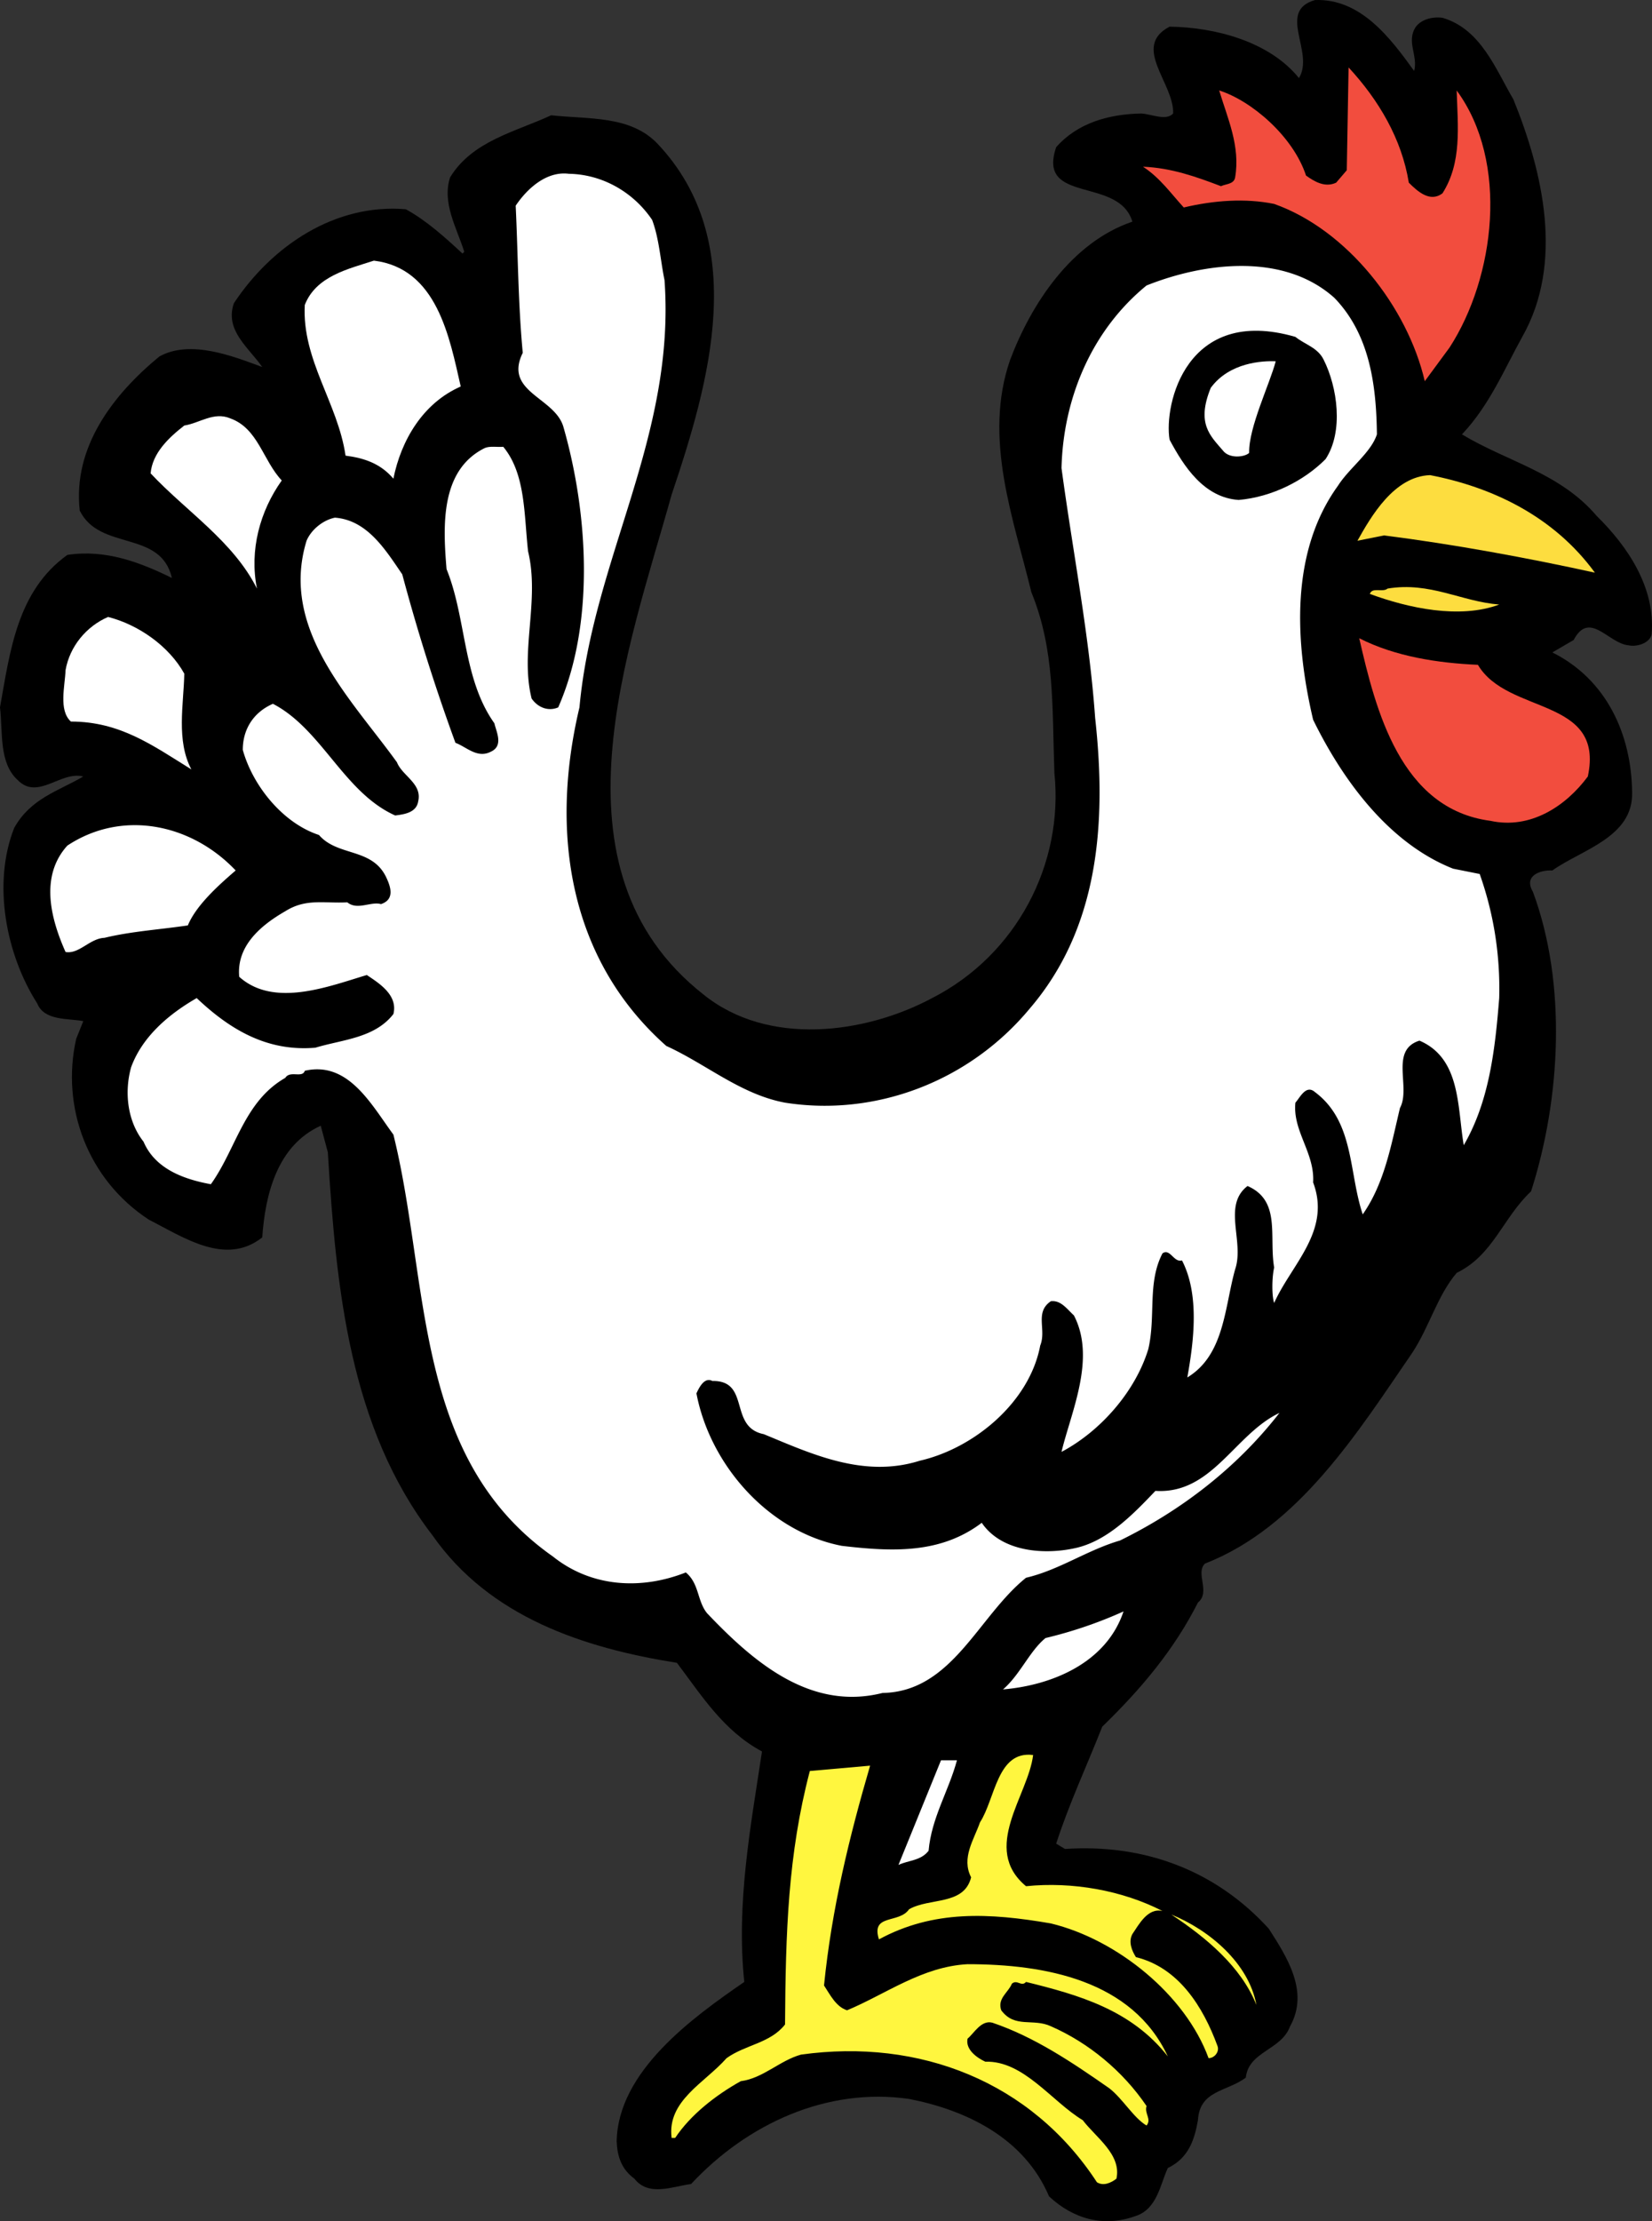 <svg xmlns="http://www.w3.org/2000/svg" width="210.755" height="283.277"><rect width="100%" height="100%" fill="#333333" stroke="none"/><path d="M180.41 9.05c.527-1.957-1.055-3.765.227-5.648.828-1.059 2.336-1.282 3.39-1.133 4.899 1.434 6.782 6.559 9.043 10.402 3.77 9.266 6.48 20.871 1.13 30.293-2.337 4.219-4.145 8.668-7.688 12.434 5.73 3.465 12.511 4.898 17.183 10.398 3.993 3.922 7.535 9.196 7.008 15.149-.3 1.133-1.957 1.582-2.937 1.355-2.563-.222-4.977-4.52-7.008-.676l-2.715 1.582c6.934 3.465 10.098 10.473 10.176 17.86.148 5.726-6.485 7.308-10.176 9.949-1.582-.078-3.691.676-2.484 2.711 4.367 11.758 3.539 26.453-.23 38.207-3.614 3.39-4.821 8.14-9.493 10.402-2.488 2.938-3.469 6.856-5.652 10.172-6.934 10.098-14.47 22.23-26.454 26.903-1.28 1.207.754 3.617-.902 4.972-3.015 5.957-7.16 10.93-12.207 15.828-1.96 4.973-4.223 9.797-5.879 14.922l1.13.676c10.097-.676 19.218 2.715 26 10.176 2.26 3.539 5.198 7.988 2.714 12.433-1.133 3.09-5.277 3.164-5.652 6.555-2.414 1.809-5.88 1.582-6.106 5.426-.453 2.562-1.207 4.824-3.844 6.105-.98 2.11-1.355 5.2-4.07 6.106-4.144 1.508-7.988.375-11.078-2.489-3.164-7.46-10.55-11.003-17.86-12.433-10.472-1.508-20.648 3.164-27.808 10.851-2.336.301-5.426 1.657-7.234-.68-1.657-1.202-2.184-2.863-2.262-4.745.152-8.97 9.723-15.825 16.281-20.348-1.055-10.023.828-19.895 2.258-29.39-4.898-2.637-7.61-7.008-10.852-11.305-11.828-1.883-23.886-5.801-31.199-16.278-10.55-13.714-12.281-31.422-13.336-48.832l-.906-3.39c-5.5 2.484-7.082 8.664-7.461 14.242-4.672 3.691-10.023 0-14.469-2.262-7.836-5.125-11.226-14.39-9.27-23.058l.907-2.262c-1.887-.375-4.977 0-5.879-2.262C.75 121.714-.98 112.671 1.81 105.59c2.109-3.77 5.574-4.672 8.816-6.558-2.863-.754-5.805 3.09-8.367.453C-.152 97.296.375 93.456 0 90.214c1.281-7.16 2.184-14.844 8.59-19.441 4.898-.754 9.344.976 13.34 2.937-1.434-6.18-9.196-3.39-11.758-8.59-.902-8.066 4.219-14.773 10.172-19.667 3.996-2.188 9.422 0 13.113 1.355-1.73-2.488-4.82-4.672-3.617-8.14 4.898-7.383 12.96-12.735 21.93-11.981 2.636 1.43 5.125 3.691 7.234 5.652l.226-.226c-.98-3.09-2.863-6.254-1.808-9.496 2.863-4.672 8.367-5.805 12.887-7.914 4.824.527 10.097 0 13.566 3.617 11.832 12.511 6.629 30.445 1.809 44.765-5.426 19.516-16.278 47.778 4.066 63.754 8.215 6.633 20.574 5.047 29.164.453 10.777-5.504 16.809-17.109 15.602-28.714-.301-8.516.074-15.676-2.942-23.06-2.258-9.343-6.176-19.593-2.71-29.616 2.71-7.157 7.835-14.996 15.6-17.633-1.734-5.805-12.21-2.188-9.722-9.496 2.711-3.09 6.707-4.219 10.852-4.297 1.355.078 3.164.98 4.07 0 .149-3.84-5.351-8.512-.453-11.074 5.8.074 12.734 1.883 16.504 6.554 2.035-3.316-2.863-8.515 2.035-9.949 5.8-.222 9.57 4.75 12.66 9.043"/><path fill="#f24d3e" d="M179.73 23.296c1.13 1.13 2.715 2.563 4.297 1.356 2.485-3.918 1.957-8.442 1.809-13.114 6.707 9.122 4.898 23.813-.906 32.782l-3.164 4.297c-2.188-9.422-9.871-19.293-19.215-22.61-3.696-.754-7.688-.453-11.531.453-1.66-1.808-3.016-3.77-5.2-5.199 3.618.149 6.782 1.281 9.946 2.484.605-.3 1.66-.226 1.808-1.128.68-3.993-.976-7.536-2.035-11.079 4.07 1.282 9.422 5.805 11.078 10.852 1.055.754 2.414 1.582 3.844.906l1.355-1.582.23-13.113c3.84 4.144 6.782 9.117 7.684 14.695"/><path fill="#fff" d="M83.195 28.042c.903 2.41 1.055 5.125 1.582 7.688 1.434 19.969-9.117 35.492-10.851 54.484-3.77 15.824-1.434 32.102 11.078 43.18 5.125 2.336 9.496 6.18 15.148 7.234 11.453 1.809 23.438-2.636 31.2-11.98 8.742-10.176 9.87-23.438 8.363-37.078-.754-10.625-2.863-21.25-4.293-31.875.223-8.895 3.84-17.559 10.848-23.285 7.386-2.942 17.484-4.223 23.964 1.578 4.524 4.675 5.352 11.156 5.426 17.41-.754 2.336-3.539 4.297-4.972 6.558-6.102 8.438-5.5 19.895-3.165 29.84 3.766 7.688 9.645 15.75 17.86 18.992l3.39.676c1.735 4.899 2.637 10.176 2.489 15.828-.528 6.63-1.282 13.188-4.524 18.762-.828-4.894-.375-11.078-5.648-13.336-3.848 1.203-1.059 5.953-2.488 8.59-1.133 4.746-1.961 9.57-4.75 13.566-1.805-5.351-1.055-11.832-6.102-15.601-1.133-.98-1.887.68-2.488 1.355-.375 3.617 2.488 6.407 2.261 10.176 2.336 6.18-2.789 10.473-4.972 15.371-.305-.902-.305-3.164 0-4.52-.68-3.995.902-8.515-3.395-10.398-3.238 2.485-.375 7.082-1.582 10.625-1.355 4.82-1.355 10.926-6.101 13.79.828-4.594 1.582-10.552-.68-14.923-1.055.305-1.508-1.582-2.488-.902-1.957 3.766-.828 7.988-1.809 12.207-1.656 5.426-6.101 10.477-11.074 13.113 1.203-5.047 4.445-11.906 1.582-17.406-.906-.832-1.66-1.96-2.942-1.808-2.109 1.43-.527 3.613-1.355 5.648-1.355 7.234-8.441 13.113-15.375 14.695-7.156 2.262-13.863-.902-19.894-3.39-4.52-.903-1.657-6.856-6.555-6.782-.98-.527-1.66.754-2.035 1.582 1.734 9.118 9.191 17.633 18.539 19.442 6.402.754 12.586 1.058 17.86-2.938 2.562 3.77 8.14 4.145 12.206 3.164 3.918-.976 7.086-4.218 9.95-7.234 7.234.453 10.097-7.234 15.824-9.945-5.5 7.082-12.66 12.508-20.348 16.277-4.145 1.203-7.762 3.766-11.98 4.746-6.106 4.899-9.422 14.547-18.313 14.695-9.27 2.336-16.578-4.07-22.383-10.171-1.281-1.582-.98-3.77-2.71-5.2-5.727 2.258-12.06 1.883-16.958-2.035-17.937-12.586-15.676-34.969-20.348-53.808-2.789-3.77-5.726-9.422-11.304-8.137-.301.976-1.883-.078-2.485.902-5.277 3.016-6.257 9.043-9.496 13.567-3.316-.606-7.086-1.887-8.59-5.426-2.035-2.563-2.488-6.258-1.585-9.496 1.433-3.918 4.824-6.781 8.367-8.817 4.218 3.993 8.968 6.856 15.144 6.328 3.469-1.054 7.54-1.203 9.95-4.292.601-2.415-1.81-3.918-3.391-4.977-4.824 1.434-11.832 4.219-16.277.227-.38-3.993 2.863-6.633 5.878-8.364 2.637-1.66 4.899-.98 7.91-1.133 1.282 1.055 3.016-.148 4.297.227 1.81-.602 1.207-2.258.68-3.39-1.808-3.844-6.18-2.637-8.594-5.426-4.597-1.508-8.437-6.254-9.718-10.852 0-2.71 1.43-4.824 3.843-5.879 6.254 3.242 9.043 11.305 15.598 14.242 1.207-.148 2.715-.375 2.938-1.808.527-2.258-2.032-3.239-2.711-4.973-5.805-8.062-14.996-16.957-11.532-28.258.606-1.433 2.11-2.636 3.618-2.941 4.144.305 6.48 4.144 8.593 7.234a252.81 252.81 0 0 0 6.782 21.477c1.43.531 2.789 2.035 4.52 1.133 1.66-.754.679-2.563.452-3.618-4.07-5.726-3.543-13.34-6.105-19.668-.45-5.43-.828-12.511 4.75-15.375.676-.375 1.656-.152 2.484-.226 2.867 3.465 2.64 8.668 3.168 13.34 1.508 6.254-1.055 12.734.45 18.765.831 1.203 2.187 1.657 3.394 1.13 4.672-10.626 3.84-24.645.676-35.72-1.055-3.843-7.688-4.449-5.2-9.496-.601-6.406-.601-12.511-.902-18.765 1.356-2.035 3.84-4.446 6.781-4.07 4.371.074 8.29 2.414 10.625 5.878"/><path fill="#fff" d="M58.777 49.292c-4.82 2.11-7.609 6.86-8.59 11.758-1.656-1.96-3.769-2.637-6.105-2.941-.977-6.707-5.574-12.207-5.2-19.215 1.434-3.691 5.579-4.598 8.821-5.652 8.063.98 9.645 9.796 11.074 16.05"/><path d="M168.879 45.902c1.734 3.468 2.562 9.12.226 12.66-2.789 2.789-6.859 4.824-11.078 5.2-4.445-.302-7.007-4.294-8.816-7.684-.754-4.446 2.11-17.157 16.05-13.114 1.208.98 2.864 1.356 3.618 2.938"/><path fill="#fff" d="M162.75 46.078c-.754 2.89-3.465 8.44-3.39 11.683-.528.527-2.54.8-3.368-.328-1.617-1.887-3.375-3.43-1.531-7.965 2.387-3.265 6.633-3.465 8.289-3.39M35.945 61.277c-2.789 3.918-4.144 8.89-3.164 13.789-3.015-6.028-9.043-9.871-13.566-14.696.226-2.562 2.262-4.519 4.297-6.101 1.957-.3 3.765-1.809 5.879-.906 3.539 1.28 4.144 5.351 6.554 7.914"/><path fill="#fddd3f" d="M203.469 73.035c-8.59-1.887-18.012-3.622-26.903-4.75l-3.39.68c1.73-3.09 4.672-8.216 9.27-8.368 7.835 1.508 15.75 5.2 21.023 12.438m-12.207 4.066c-5.051 1.883-11.606.453-16.504-1.356.3-.906 1.656-.152 2.262-.68 5.425-.902 9.417 1.661 14.242 2.036"/><path fill="#fff" d="M23.512 85.917c-.078 3.922-1.055 8.516.902 12.211-4.973-3.09-9.117-6.105-15.371-6.105-1.586-1.434-.754-4.52-.68-6.555.528-3.015 2.637-5.578 5.426-6.785 3.844.98 7.762 3.695 9.723 7.234"/><path fill="#f24d3e" d="M188.547 84.788c3.77 6.407 16.203 4.07 14.02 14.243-2.79 3.77-7.313 6.78-12.434 5.652-11.457-1.508-14.621-14.094-16.73-23.285 4.593 2.336 10.019 3.164 15.144 3.39"/><path fill="#fff" d="M30.066 111.015c-2.183 1.883-5.046 4.445-6.101 7.008-3.543.527-7.238.754-10.63 1.582-1.882.074-3.237 2.11-4.972 1.808-1.883-4.222-3.316-9.648.227-13.566 6.933-4.594 15.75-2.863 21.476 3.168m113.266 94.5c-2.184 6.555-9.117 9.418-15.371 9.945 2.184-1.882 3.39-4.898 5.426-6.554a55.344 55.344 0 0 0 9.945-3.391"/><path fill="#fff63f" d="M130.898 240.558c5.88-.605 12.286.527 17.407 3.164-1.883-.453-3.012 1.734-3.84 2.938-.531.98-.078 2.113.45 2.941 5.5 1.355 8.593 6.402 10.397 11.305.305.75-.375 1.582-1.128 1.582-2.938-8.067-11.68-15.149-20.122-17.184-7.835-1.355-14.996-1.734-21.93 2.035-1.054-3.316 2.563-1.96 3.845-3.844 2.636-1.507 7.007-.453 7.914-4.07-1.282-2.484.375-4.82 1.129-7.008 1.96-3.015 2.183-9.191 6.78-8.59-.6 5.126-6.706 11.907-.902 16.731"/><path fill="#fff" d="M122.082 224.503c-1.055 3.922-3.242 7.313-3.617 11.532-.98 1.28-2.563 1.207-3.844 1.808l5.426-13.34h2.035"/><path fill="#fff63f" d="M111.004 225.183c-2.64 9.043-4.899 18.238-5.879 28.035.754 1.13 1.508 2.711 2.938 3.164 4.902-2.035 9.574-5.578 15.374-5.879 9.872 0 21.028 2.035 25.547 11.758-4.671-5.953-11.379-7.84-18.086-9.496-.601.68-1.128-.375-1.808.227-.453 1.128-1.887 1.882-1.356 3.39 1.73 2.336 4.067.98 6.329 2.035 4.824 2.11 9.195 5.727 12.207 10.172-.301.98.68 1.66 0 2.489-1.657-.98-3.012-3.391-4.747-4.747-4.746-3.316-9.57-6.558-14.921-8.367-1.43-.375-2.336 1.356-3.165 2.035-.3 1.43 1.282 2.489 2.262 2.938 4.899-.149 8.442 5.05 12.434 7.46 1.656 2.188 4.972 4.372 4.297 7.462-.68.527-1.66.98-2.489.453-8.367-12.813-22.609-18.387-37.754-16.277-2.714.753-4.824 3.015-7.687 3.39-3.242 1.809-6.406 4.297-8.367 7.235h-.45c-.605-4.747 4.22-7.008 7.008-10.172 2.41-1.735 5.575-1.887 7.461-4.297.075-11.758.375-21.703 3.164-32.328l7.688-.68m49.286 30.52c-1.962-4.899-6.407-8.59-10.852-11.528 4.82 1.957 9.87 6.18 10.851 11.528"/></svg>
